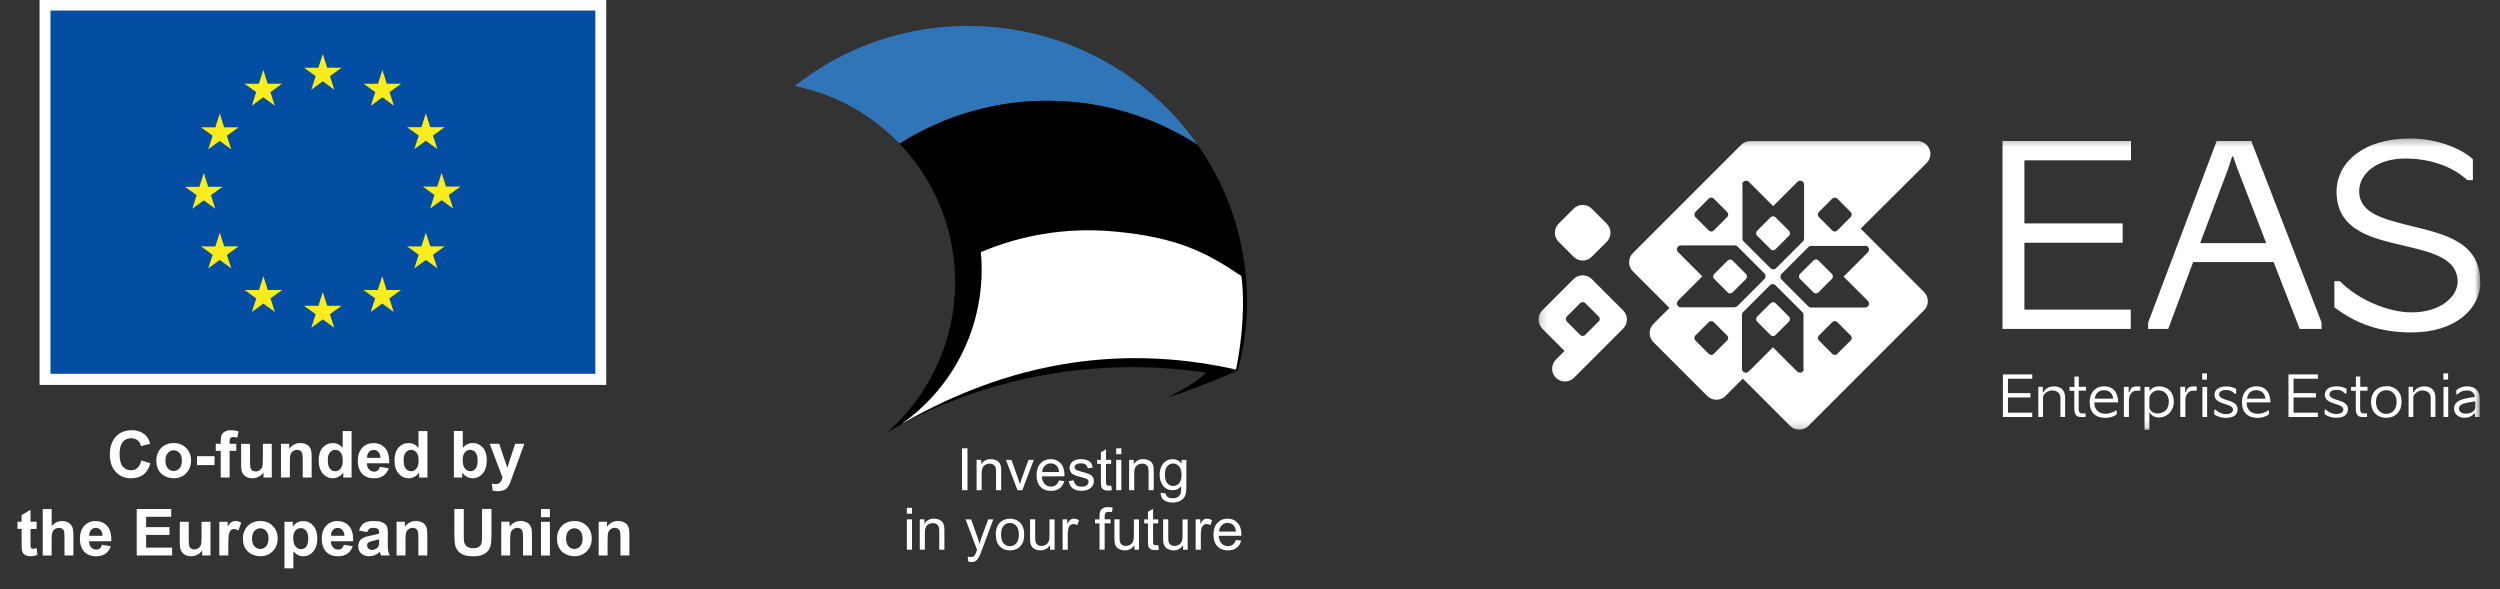 <svg width="348" height="82" viewBox="0 0 348 82" fill="none" xmlns="http://www.w3.org/2000/svg">
<rect x="0" y="0" width="348" height="82" fill="#333333" stroke="none"/>
<g clip-path="url(#clip0_321_82)">
<path fill-rule="evenodd" clip-rule="evenodd" d="M149.395 14.191C155.647 14.771 161.408 16.822 166.388 19.962C166.392 19.97 166.527 20.061 166.733 20.192C160.433 11.187 150.285 4.884 138.388 3.781C127.974 2.82 118.163 6.011 110.624 11.972C116.35 13.111 121.382 15.993 125.211 19.997C132.167 15.6 140.569 13.373 149.391 14.191H149.395Z" fill="#3175B9"/>
<path fill-rule="evenodd" clip-rule="evenodd" d="M173.487 39.31C173.48 39.187 173.436 38.651 173.424 38.54C172.838 31.817 170.467 25.526 166.729 20.188C166.523 20.057 166.392 19.966 166.385 19.958C161.404 16.819 155.642 14.771 149.391 14.187C140.569 13.37 132.163 15.596 125.211 19.994C129.515 24.494 132.306 30.408 132.848 36.889C132.983 38.505 132.987 40.156 132.833 41.831C132.587 44.45 131.993 46.958 131.087 49.292C129.451 53.554 126.803 57.277 123.469 60.207L123.528 60.151C136.352 52.705 152.249 49.498 167.921 51.884C166.499 53.229 164.361 54.376 162.627 55.281C164.745 54.73 172.189 51.749 172.296 51.522C172.296 51.522 172.304 51.522 172.304 51.519H172.296C172.296 51.519 174.034 45.879 173.487 39.306V39.31Z" fill="black"/>
<path fill-rule="evenodd" clip-rule="evenodd" d="M172.802 38.425C167.841 35.06 163.751 33.024 155.115 32.222C148.547 31.615 142.212 32.691 136.538 35.092C136.681 36.679 136.696 38.306 136.538 39.953C135.798 47.943 131.561 54.749 125.479 59.02C141.206 49.955 155.503 48.745 167.615 50.594C168.419 50.721 170.909 51.15 172.057 51.459C173.467 44.351 172.976 39.652 172.798 38.425H172.802Z" fill="white"/>
<path d="M134.674 62.405H133.906V68.24H134.674V62.405Z" fill="white"/>
<path d="M135.942 68.237V64.01H136.583V64.609C136.892 64.145 137.339 63.91 137.926 63.91C138.179 63.91 138.413 63.958 138.626 64.049C138.84 64.141 138.999 64.259 139.105 64.41C139.212 64.557 139.288 64.736 139.327 64.938C139.355 65.073 139.367 65.303 139.367 65.637V68.237H138.65V65.665C138.65 65.375 138.622 65.156 138.567 65.01C138.512 64.867 138.413 64.752 138.27 64.665C138.128 64.577 137.961 64.534 137.771 64.534C137.466 64.534 137.205 64.632 136.983 64.823C136.761 65.018 136.65 65.383 136.65 65.927V68.233H135.938L135.942 68.237Z" fill="white"/>
<path d="M141.635 68.236L140.031 64.009H140.788L141.694 66.537C141.793 66.811 141.88 67.093 141.964 67.391C142.027 67.168 142.114 66.902 142.229 66.585L143.167 64.009H143.9L142.304 68.236H141.639H141.635Z" fill="white"/>
<path d="M147.411 66.875L148.148 66.966C148.033 67.399 147.815 67.736 147.502 67.975C147.185 68.213 146.786 68.332 146.295 68.332C145.677 68.332 145.19 68.141 144.83 67.76C144.469 67.379 144.287 66.847 144.287 66.161C144.287 65.474 144.469 64.898 144.833 64.505C145.198 64.112 145.673 63.914 146.255 63.914C146.837 63.914 147.281 64.109 147.637 64.49C147.993 64.874 148.175 65.414 148.175 66.113C148.175 66.157 148.175 66.22 148.171 66.303H145.028C145.051 66.768 145.186 67.125 145.419 67.371C145.657 67.617 145.946 67.74 146.299 67.74C146.56 67.74 146.782 67.673 146.968 67.534C147.154 67.395 147.3 67.177 147.407 66.875H147.411ZM145.067 65.716H147.419C147.387 65.363 147.297 65.093 147.15 64.918C146.924 64.644 146.627 64.505 146.267 64.505C145.938 64.505 145.661 64.617 145.439 64.835C145.217 65.053 145.091 65.351 145.067 65.716Z" fill="white"/>
<path d="M148.761 66.974L149.466 66.863C149.506 67.145 149.617 67.363 149.799 67.518C149.981 67.669 150.235 67.744 150.559 67.744C150.884 67.744 151.129 67.677 151.288 67.541C151.446 67.407 151.526 67.248 151.526 67.069C151.526 66.907 151.454 66.779 151.315 66.684C151.217 66.621 150.975 66.541 150.587 66.442C150.064 66.311 149.7 66.196 149.498 66.097C149.296 66.001 149.142 65.867 149.039 65.696C148.936 65.525 148.88 65.335 148.88 65.129C148.88 64.938 148.924 64.767 149.011 64.605C149.098 64.442 149.213 64.311 149.363 64.204C149.474 64.12 149.625 64.053 149.819 63.993C150.013 63.938 150.219 63.906 150.437 63.906C150.765 63.906 151.058 63.954 151.308 64.049C151.557 64.144 151.743 64.271 151.862 64.438C151.981 64.6 152.064 64.819 152.108 65.093L151.41 65.188C151.379 64.97 151.288 64.799 151.133 64.68C150.983 64.557 150.765 64.498 150.488 64.498C150.16 64.498 149.926 64.553 149.787 64.66C149.644 64.767 149.577 64.898 149.577 65.041C149.577 65.136 149.609 65.22 149.664 65.291C149.724 65.367 149.815 65.43 149.938 65.482C150.009 65.505 150.219 65.569 150.567 65.664C151.074 65.799 151.427 65.91 151.625 65.998C151.827 66.085 151.981 66.208 152.095 66.375C152.211 66.538 152.266 66.744 152.266 66.986C152.266 67.228 152.194 67.45 152.056 67.661C151.917 67.871 151.715 68.034 151.454 68.149C151.193 68.264 150.896 68.319 150.567 68.319C150.017 68.319 149.601 68.205 149.316 67.978C149.031 67.752 148.845 67.41 148.765 66.962L148.761 66.974Z" fill="white"/>
<path d="M154.673 67.597L154.776 68.228C154.574 68.272 154.396 68.292 154.238 68.292C153.977 68.292 153.779 68.252 153.632 68.169C153.49 68.085 153.391 67.978 153.331 67.843C153.272 67.712 153.244 67.427 153.244 66.998V64.569H152.721V64.013H153.244V62.965L153.957 62.537V64.013H154.673V64.569H153.957V67.037C153.957 67.244 153.969 67.375 153.992 67.43C154.016 67.49 154.06 67.534 154.115 67.569C154.171 67.605 154.254 67.621 154.361 67.621C154.44 67.621 154.547 67.613 154.673 67.593V67.597Z" fill="white"/>
<path d="M155.374 63.227V62.402H156.091V63.227H155.374ZM155.374 68.236V64.009H156.091V68.236H155.374Z" fill="white"/>
<path d="M157.175 68.237V64.01H157.816V64.609C158.125 64.145 158.573 63.91 159.159 63.91C159.412 63.91 159.646 63.958 159.86 64.049C160.073 64.141 160.232 64.259 160.339 64.41C160.445 64.557 160.521 64.736 160.561 64.938C160.588 65.073 160.6 65.303 160.6 65.637V68.237H159.883V65.665C159.883 65.375 159.856 65.156 159.8 65.01C159.744 64.867 159.646 64.752 159.503 64.665C159.36 64.577 159.194 64.534 159.004 64.534C158.699 64.534 158.438 64.632 158.216 64.823C157.994 65.018 157.884 65.383 157.884 65.927V68.233H157.171L157.175 68.237Z" fill="white"/>
<path d="M161.567 68.589L162.263 68.692C162.291 68.906 162.374 69.061 162.505 69.16C162.683 69.291 162.924 69.358 163.229 69.358C163.562 69.358 163.816 69.291 163.998 69.16C164.176 69.029 164.299 68.843 164.362 68.604C164.402 68.458 164.417 68.152 164.413 67.684C164.101 68.053 163.713 68.235 163.245 68.235C162.667 68.235 162.216 68.025 161.899 67.608C161.582 67.191 161.424 66.687 161.424 66.1C161.424 65.695 161.495 65.326 161.642 64.984C161.788 64.643 161.998 64.381 162.275 64.195C162.552 64.008 162.877 63.917 163.249 63.917C163.748 63.917 164.156 64.119 164.481 64.524V64.016H165.142V67.668C165.142 68.327 165.074 68.791 164.94 69.065C164.805 69.339 164.595 69.557 164.303 69.716C164.013 69.874 163.657 69.954 163.234 69.954C162.731 69.954 162.323 69.839 162.014 69.613C161.705 69.386 161.554 69.045 161.567 68.589ZM162.156 66.052C162.156 66.608 162.267 67.013 162.489 67.267C162.707 67.521 162.984 67.648 163.313 67.648C163.641 67.648 163.914 67.521 164.136 67.271C164.358 67.017 164.469 66.62 164.469 66.08C164.469 65.54 164.354 65.171 164.124 64.909C163.895 64.647 163.618 64.516 163.297 64.516C162.976 64.516 162.711 64.647 162.485 64.905C162.263 65.163 162.152 65.548 162.152 66.056L162.156 66.052Z" fill="white"/>
<path d="M126.233 71.511V70.685H126.95V71.511H126.233ZM126.233 76.52V72.293H126.95V76.52H126.233Z" fill="white"/>
<path d="M128.035 76.52V72.293H128.676V72.892C128.985 72.428 129.432 72.194 130.019 72.194C130.272 72.194 130.506 72.242 130.719 72.333C130.933 72.424 131.092 72.543 131.198 72.694C131.305 72.841 131.381 73.02 131.42 73.222C131.448 73.357 131.46 73.587 131.46 73.921V76.52H130.743V73.948C130.743 73.658 130.715 73.44 130.66 73.293C130.605 73.15 130.506 73.035 130.363 72.948C130.221 72.861 130.054 72.817 129.864 72.817C129.559 72.817 129.298 72.916 129.076 73.107C128.855 73.301 128.743 73.667 128.743 74.21V76.516H128.031L128.035 76.52Z" fill="white"/>
<path d="M134.782 78.146L134.703 77.476C134.861 77.519 134.996 77.539 135.111 77.539C135.269 77.539 135.396 77.511 135.491 77.46C135.586 77.408 135.665 77.333 135.725 77.237C135.772 77.166 135.843 76.987 135.942 76.706C135.954 76.666 135.978 76.607 136.006 76.531L134.406 72.296H135.174L136.053 74.741C136.164 75.05 136.267 75.376 136.358 75.721C136.441 75.392 136.54 75.07 136.651 74.757L137.554 72.296H138.266L136.663 76.594C136.493 77.059 136.358 77.376 136.263 77.555C136.136 77.793 135.99 77.964 135.828 78.075C135.661 78.186 135.467 78.242 135.237 78.242C135.099 78.242 134.945 78.21 134.778 78.154L134.782 78.146Z" fill="white"/>
<path d="M138.614 74.409C138.614 73.627 138.832 73.047 139.267 72.67C139.628 72.357 140.071 72.202 140.594 72.202C141.172 72.202 141.647 72.392 142.015 72.774C142.384 73.154 142.566 73.678 142.566 74.349C142.566 74.893 142.483 75.322 142.32 75.631C142.158 75.945 141.92 76.187 141.611 76.358C141.299 76.528 140.962 76.616 140.594 76.616C140.004 76.616 139.529 76.425 139.164 76.048C138.8 75.671 138.618 75.123 138.618 74.409H138.614ZM139.347 74.409C139.347 74.953 139.465 75.354 139.699 75.623C139.937 75.894 140.234 76.028 140.586 76.028C140.938 76.028 141.235 75.894 141.473 75.623C141.706 75.354 141.825 74.941 141.825 74.385C141.825 73.861 141.706 73.464 141.469 73.198C141.231 72.928 140.938 72.793 140.586 72.793C140.234 72.793 139.933 72.928 139.699 73.194C139.465 73.46 139.347 73.865 139.347 74.409Z" fill="white"/>
<path d="M146.164 76.519V75.9C145.835 76.376 145.387 76.614 144.825 76.614C144.576 76.614 144.346 76.567 144.128 76.472C143.915 76.376 143.752 76.257 143.649 76.11C143.542 75.963 143.471 75.789 143.428 75.579C143.4 75.436 143.384 75.213 143.384 74.908V72.292H144.097V74.634C144.097 75.007 144.113 75.261 144.14 75.392C144.188 75.583 144.283 75.725 144.425 75.837C144.572 75.944 144.754 75.996 144.968 75.996C145.182 75.996 145.384 75.94 145.57 75.832C145.76 75.721 145.89 75.57 145.97 75.384C146.049 75.194 146.088 74.92 146.088 74.558V72.296H146.801V76.523H146.164V76.519Z" fill="white"/>
<path d="M147.915 76.519V72.292H148.556V72.931C148.718 72.633 148.873 72.435 149.011 72.34C149.15 72.244 149.304 72.197 149.47 72.197C149.712 72.197 149.957 72.272 150.203 72.427L149.957 73.094C149.783 72.99 149.609 72.939 149.435 72.939C149.277 72.939 149.138 72.987 149.015 73.082C148.888 73.177 148.801 73.308 148.75 73.475C148.671 73.729 148.631 74.007 148.631 74.308V76.519H147.918H147.915Z" fill="white"/>
<path d="M153.054 76.52V72.853H152.424V72.297H153.054V71.849C153.054 71.563 153.081 71.352 153.129 71.217C153.196 71.031 153.319 70.88 153.494 70.765C153.668 70.65 153.909 70.59 154.222 70.59C154.424 70.59 154.645 70.614 154.887 70.662L154.78 71.285C154.634 71.257 154.491 71.245 154.361 71.245C154.143 71.245 153.992 71.293 153.901 71.384C153.81 71.475 153.767 71.65 153.767 71.904V72.293H154.586V72.849H153.767V76.516H153.054V76.52Z" fill="white"/>
<path d="M157.909 76.519V75.9C157.58 76.376 157.132 76.614 156.57 76.614C156.321 76.614 156.091 76.567 155.873 76.472C155.66 76.376 155.497 76.257 155.394 76.11C155.287 75.963 155.216 75.789 155.172 75.579C155.145 75.436 155.129 75.213 155.129 74.908V72.292H155.842V74.634C155.842 75.007 155.857 75.261 155.885 75.392C155.933 75.583 156.028 75.725 156.17 75.837C156.317 75.944 156.499 75.996 156.713 75.996C156.927 75.996 157.129 75.94 157.315 75.832C157.505 75.721 157.635 75.57 157.715 75.384C157.794 75.194 157.833 74.92 157.833 74.558V72.296H158.546V76.523H157.909V76.519Z" fill="white"/>
<path d="M161.225 75.881L161.328 76.512C161.126 76.556 160.948 76.576 160.79 76.576C160.529 76.576 160.331 76.536 160.184 76.453C160.041 76.369 159.942 76.262 159.883 76.127C159.824 75.996 159.796 75.711 159.796 75.282V72.853H159.273V72.297H159.796V71.249L160.509 70.82V72.297H161.225V72.853H160.509V75.322C160.509 75.528 160.521 75.659 160.544 75.714C160.568 75.774 160.612 75.818 160.667 75.853C160.722 75.889 160.806 75.905 160.913 75.905C160.992 75.905 161.099 75.897 161.225 75.877V75.881Z" fill="white"/>
<path d="M164.687 76.519V75.9C164.359 76.376 163.911 76.614 163.349 76.614C163.099 76.614 162.87 76.567 162.652 76.472C162.438 76.376 162.276 76.257 162.173 76.11C162.066 75.963 161.994 75.789 161.951 75.579C161.923 75.436 161.908 75.213 161.908 74.908V72.292H162.62V74.634C162.62 75.007 162.636 75.261 162.664 75.392C162.711 75.583 162.806 75.725 162.949 75.837C163.095 75.944 163.277 75.996 163.492 75.996C163.705 75.996 163.907 75.94 164.093 75.832C164.283 75.721 164.414 75.57 164.493 75.384C164.572 75.194 164.612 74.92 164.612 74.558V72.296H165.325V76.523H164.687V76.519Z" fill="white"/>
<path d="M166.437 76.519V72.292H167.079V72.931C167.241 72.633 167.395 72.435 167.534 72.34C167.672 72.244 167.827 72.197 167.993 72.197C168.235 72.197 168.48 72.272 168.726 72.427L168.48 73.094C168.306 72.99 168.132 72.939 167.958 72.939C167.799 72.939 167.661 72.987 167.538 73.082C167.411 73.177 167.324 73.308 167.272 73.475C167.193 73.729 167.154 74.007 167.154 74.308V76.519H166.441H166.437Z" fill="white"/>
<path d="M172.036 75.158L172.773 75.249C172.657 75.682 172.44 76.019 172.127 76.257C171.81 76.495 171.41 76.615 170.919 76.615C170.302 76.615 169.815 76.424 169.454 76.043C169.094 75.662 168.912 75.13 168.912 74.443C168.912 73.757 169.094 73.181 169.458 72.788C169.822 72.395 170.298 72.197 170.88 72.197C171.462 72.197 171.905 72.391 172.262 72.772C172.618 73.157 172.8 73.697 172.8 74.395C172.8 74.439 172.8 74.503 172.796 74.586H169.652C169.676 75.05 169.811 75.408 170.044 75.654C170.282 75.9 170.571 76.023 170.923 76.023C171.185 76.023 171.406 75.955 171.592 75.817C171.779 75.678 171.925 75.459 172.032 75.158H172.036ZM169.692 73.999H172.044C172.012 73.646 171.921 73.375 171.774 73.201C171.549 72.927 171.252 72.788 170.891 72.788C170.563 72.788 170.286 72.899 170.064 73.118C169.842 73.336 169.716 73.633 169.692 73.999Z" fill="white"/>
<path d="M84.386 -0H5.508V53.58H84.386V-0Z" fill="white"/>
<path d="M82.87 1.468H7.024V52.034H82.87V1.468Z" fill="#034EA2"/>
<path d="M43.33 12.484L44.932 11.317L46.535 12.484L45.923 10.598L47.551 9.427H45.544L44.932 7.519L44.321 9.431L42.318 9.427L43.942 10.598L43.33 12.484Z" fill="#FBED1D"/>
<path d="M35.049 14.71L36.651 13.543L38.249 14.71L37.642 12.82L39.266 11.652H37.263L36.651 9.74L36.035 11.657L34.033 11.652L35.661 12.82L35.049 14.71Z" fill="#FBED1D"/>
<path d="M30.591 15.813L29.975 17.73L27.972 17.725L29.6 18.897L28.989 20.783L30.591 19.616L32.189 20.783L31.581 18.897L33.205 17.725H31.202L30.591 15.813Z" fill="#FBED1D"/>
<path d="M28.369 27.889L29.967 29.057L29.359 27.166L30.983 25.999H28.98L28.369 24.086L27.753 26.003L25.75 25.999L27.374 27.166L26.767 29.057L28.369 27.889Z" fill="#FBED1D"/>
<path d="M31.202 34.293L30.591 32.38L29.975 34.297L27.972 34.293L29.6 35.464L28.989 37.351L30.591 36.183L32.189 37.351L31.581 35.464L33.205 34.293H31.202Z" fill="#FBED1D"/>
<path d="M37.275 40.366L36.664 38.454L36.048 40.371L34.045 40.366L35.669 41.534L35.062 43.425L36.664 42.257L38.262 43.425L37.654 41.534L39.278 40.366H37.275Z" fill="#FBED1D"/>
<path d="M45.549 42.566L44.932 40.654L44.321 42.571L42.318 42.566L43.942 43.733L43.335 45.624L44.932 44.457L46.535 45.624L45.923 43.733L47.551 42.566H45.549Z" fill="#FBED1D"/>
<path d="M53.817 40.366L53.206 38.454L52.59 40.371L50.591 40.366L52.215 41.534L51.608 43.425L53.206 42.257L54.808 43.425L54.196 41.534L55.82 40.366H53.817Z" fill="#FBED1D"/>
<path d="M59.895 34.293L59.279 32.38L58.663 34.297L56.664 34.293L58.288 35.464L57.676 37.351L59.279 36.183L60.881 37.351L60.269 35.464L61.893 34.293H59.895Z" fill="#FBED1D"/>
<path d="M64.093 25.977H62.09L61.474 24.061L60.862 25.977H58.859L60.483 27.144L59.876 29.031L61.474 27.863L63.076 29.031L62.469 27.144L64.093 25.977Z" fill="#FBED1D"/>
<path d="M57.676 20.757L59.279 19.59L60.881 20.757L60.269 18.871L61.893 17.704H59.895L59.279 15.791L58.663 17.708L56.664 17.704L58.288 18.871L57.676 20.757Z" fill="#FBED1D"/>
<path d="M53.227 9.74L52.616 11.657L50.613 11.652L52.236 12.824L51.629 14.71L53.231 13.543L54.83 14.71L54.222 12.824L55.846 11.652H53.843L53.227 9.74Z" fill="#FBED1D"/>
<path d="M19.665 64.087L20.931 64.488C20.737 65.194 20.414 65.72 19.962 66.064C19.51 66.409 18.937 66.577 18.244 66.577C17.382 66.577 16.676 66.284 16.125 65.698C15.569 65.113 15.293 64.307 15.293 63.291C15.293 62.214 15.573 61.374 16.129 60.78C16.684 60.186 17.417 59.884 18.325 59.884C19.118 59.884 19.76 60.117 20.255 60.586C20.548 60.862 20.772 61.262 20.918 61.779L19.626 62.089C19.549 61.753 19.389 61.49 19.148 61.292C18.907 61.099 18.61 61 18.261 61C17.783 61 17.391 61.172 17.094 61.516C16.797 61.861 16.646 62.416 16.646 63.192C16.646 64.01 16.792 64.591 17.089 64.94C17.387 65.289 17.766 65.462 18.239 65.462C18.588 65.462 18.885 65.35 19.135 65.13C19.385 64.91 19.566 64.561 19.674 64.087H19.665Z" fill="white"/>
<path d="M21.758 64.058C21.758 63.645 21.862 63.248 22.064 62.861C22.267 62.473 22.555 62.181 22.925 61.978C23.296 61.776 23.714 61.672 24.174 61.672C24.885 61.672 25.466 61.905 25.919 62.361C26.371 62.822 26.599 63.403 26.599 64.11C26.599 64.816 26.371 65.406 25.915 65.876C25.458 66.341 24.881 66.574 24.187 66.574C23.757 66.574 23.348 66.475 22.956 66.281C22.564 66.087 22.271 65.802 22.064 65.428C21.862 65.053 21.758 64.597 21.758 64.058ZM23.029 64.123C23.029 64.588 23.141 64.945 23.36 65.191C23.58 65.436 23.856 65.561 24.179 65.561C24.502 65.561 24.773 65.436 24.993 65.191C25.212 64.945 25.32 64.584 25.32 64.115C25.32 63.645 25.212 63.3 24.993 63.055C24.773 62.809 24.502 62.684 24.179 62.684C23.856 62.684 23.584 62.809 23.36 63.055C23.137 63.3 23.029 63.658 23.029 64.123Z" fill="white"/>
<path d="M27.425 64.743V63.502H29.863V64.743H27.425Z" fill="white"/>
<path d="M30.036 61.779H30.725V61.426C30.725 61.03 30.768 60.737 30.85 60.543C30.936 60.349 31.087 60.19 31.315 60.069C31.539 59.949 31.823 59.884 32.168 59.884C32.512 59.884 32.865 59.936 33.206 60.043L33.038 60.909C32.84 60.862 32.65 60.84 32.469 60.84C32.288 60.84 32.159 60.883 32.081 60.965C32.004 61.047 31.965 61.211 31.965 61.447V61.779H32.891V62.757H31.965V66.469H30.725V62.757H30.036V61.779Z" fill="white"/>
<path d="M36.677 66.469V65.767C36.505 66.017 36.281 66.215 36.005 66.362C35.725 66.504 35.432 66.577 35.122 66.577C34.812 66.577 34.523 66.508 34.274 66.37C34.024 66.232 33.843 66.038 33.731 65.788C33.619 65.539 33.563 65.194 33.563 64.751V61.783H34.803V63.937C34.803 64.596 34.825 65 34.872 65.147C34.92 65.298 35.002 65.414 35.122 65.5C35.243 65.586 35.398 65.629 35.583 65.629C35.794 65.629 35.983 65.573 36.151 65.453C36.319 65.336 36.436 65.194 36.496 65.022C36.556 64.85 36.591 64.428 36.591 63.756V61.779H37.831V66.469H36.677Z" fill="white"/>
<path d="M43.382 66.47H42.142V64.075C42.142 63.567 42.116 63.24 42.064 63.093C42.013 62.942 41.926 62.83 41.806 62.744C41.685 62.662 41.543 62.619 41.375 62.619C41.16 62.619 40.966 62.679 40.798 62.796C40.626 62.912 40.509 63.072 40.445 63.266C40.38 63.459 40.35 63.821 40.35 64.342V66.465H39.11V61.775H40.264V62.464C40.673 61.934 41.19 61.667 41.81 61.667C42.086 61.667 42.336 61.715 42.559 61.814C42.788 61.913 42.956 62.038 43.072 62.193C43.188 62.348 43.27 62.52 43.313 62.714C43.36 62.908 43.382 63.188 43.382 63.549V66.465V66.47Z" fill="white"/>
<path d="M48.942 66.47H47.788V65.781C47.599 66.048 47.37 66.246 47.112 66.379C46.853 66.509 46.591 66.577 46.323 66.577C45.785 66.577 45.324 66.362 44.941 65.927C44.558 65.492 44.364 64.885 44.364 64.11C44.364 63.335 44.549 62.71 44.924 62.296C45.298 61.883 45.768 61.676 46.341 61.676C46.866 61.676 47.318 61.896 47.702 62.331V60.001H48.942V66.474V66.47ZM45.63 64.024C45.63 64.523 45.699 64.885 45.837 65.109C46.035 65.432 46.315 65.595 46.677 65.595C46.961 65.595 47.206 65.475 47.405 65.23C47.603 64.988 47.706 64.622 47.706 64.14C47.706 63.601 47.611 63.214 47.413 62.977C47.219 62.74 46.969 62.62 46.668 62.62C46.367 62.62 46.126 62.736 45.927 62.973C45.729 63.205 45.63 63.558 45.63 64.024Z" fill="white"/>
<path d="M52.883 64.98L54.119 65.187C53.96 65.639 53.71 65.983 53.366 66.225C53.021 66.461 52.595 66.582 52.078 66.582C51.264 66.582 50.661 66.315 50.269 65.781C49.959 65.355 49.804 64.816 49.804 64.166C49.804 63.391 50.006 62.779 50.415 62.34C50.82 61.901 51.337 61.681 51.957 61.681C52.655 61.681 53.206 61.913 53.607 62.37C54.011 62.831 54.201 63.537 54.184 64.489H51.075C51.083 64.855 51.182 65.144 51.376 65.346C51.565 65.552 51.807 65.652 52.091 65.652C52.284 65.652 52.448 65.6 52.582 65.492C52.715 65.385 52.814 65.217 52.883 64.98ZM52.952 63.727C52.943 63.369 52.849 63.093 52.672 62.908C52.496 62.723 52.28 62.628 52.026 62.628C51.755 62.628 51.531 62.727 51.354 62.925C51.178 63.123 51.092 63.391 51.096 63.731H52.952V63.727Z" fill="white"/>
<path d="M59.498 66.47H58.344V65.781C58.154 66.048 57.926 66.246 57.668 66.379C57.409 66.509 57.147 66.577 56.88 66.577C56.341 66.577 55.88 66.362 55.497 65.927C55.114 65.492 54.92 64.885 54.92 64.11C54.92 63.335 55.105 62.71 55.48 62.296C55.855 61.883 56.324 61.676 56.897 61.676C57.422 61.676 57.875 61.896 58.258 62.331V60.001H59.498V66.474V66.47ZM56.186 64.024C56.186 64.523 56.255 64.885 56.393 65.109C56.591 65.432 56.871 65.595 57.233 65.595C57.517 65.595 57.763 65.475 57.961 65.23C58.159 64.988 58.262 64.622 58.262 64.14C58.262 63.601 58.167 63.214 57.969 62.977C57.775 62.74 57.526 62.62 57.224 62.62C56.923 62.62 56.681 62.736 56.483 62.973C56.285 63.205 56.186 63.558 56.186 64.024Z" fill="white"/>
<path d="M63.18 66.469V59.996H64.421V62.326C64.804 61.891 65.256 61.672 65.782 61.672C66.354 61.672 66.824 61.878 67.199 62.292C67.573 62.705 67.758 63.299 67.758 64.075C67.758 64.85 67.569 65.492 67.186 65.927C66.807 66.362 66.342 66.577 65.799 66.577C65.532 66.577 65.265 66.508 65.007 66.374C64.748 66.241 64.52 66.043 64.335 65.78V66.469H63.18ZM64.412 64.023C64.412 64.51 64.49 64.867 64.64 65.1C64.856 65.431 65.14 65.595 65.497 65.595C65.773 65.595 66.005 65.479 66.195 65.242C66.389 65.009 66.484 64.639 66.484 64.135C66.484 63.601 66.385 63.213 66.191 62.976C65.997 62.739 65.747 62.619 65.446 62.619C65.144 62.619 64.903 62.735 64.705 62.968C64.507 63.2 64.408 63.549 64.408 64.023H64.412Z" fill="white"/>
<path d="M68.167 61.779H69.49L70.614 65.108L71.708 61.779H72.991L71.338 66.293L71.04 67.111C70.933 67.387 70.829 67.593 70.73 67.74C70.631 67.882 70.519 68.002 70.39 68.089C70.261 68.179 70.106 68.248 69.916 68.3C69.731 68.352 69.52 68.373 69.283 68.373C69.046 68.373 68.809 68.347 68.581 68.3L68.469 67.326C68.663 67.365 68.84 67.382 68.994 67.382C69.283 67.382 69.499 67.296 69.636 67.128C69.774 66.96 69.882 66.745 69.955 66.482L68.172 61.779H68.167Z" fill="white"/>
<path d="M5.095 72.632V73.623H4.247V75.513C4.247 75.896 4.255 76.121 4.273 76.181C4.29 76.246 4.324 76.297 4.385 76.336C4.441 76.379 4.514 76.396 4.596 76.396C4.712 76.396 4.876 76.358 5.095 76.276L5.203 77.24C4.914 77.365 4.587 77.425 4.221 77.425C3.997 77.425 3.795 77.387 3.618 77.314C3.437 77.24 3.308 77.141 3.222 77.021C3.14 76.9 3.08 76.741 3.049 76.538C3.024 76.396 3.011 76.103 3.011 75.664V73.618H2.434V72.628H3.002V71.697L4.247 70.974V72.628H5.095V72.632Z" fill="white"/>
<path d="M7.192 70.849V73.231C7.593 72.761 8.071 72.529 8.627 72.529C8.911 72.529 9.169 72.58 9.398 72.688C9.626 72.796 9.798 72.929 9.914 73.093C10.031 73.257 10.108 73.442 10.151 73.64C10.194 73.838 10.216 74.152 10.216 74.57V77.322H8.975V74.846C8.975 74.355 8.954 74.04 8.907 73.911C8.859 73.778 8.777 73.674 8.657 73.597C8.536 73.519 8.39 73.481 8.209 73.481C8.002 73.481 7.817 73.532 7.658 73.631C7.498 73.731 7.378 73.881 7.3 74.083C7.227 74.286 7.188 74.583 7.188 74.979V77.331H5.948V70.858H7.188L7.192 70.849Z" fill="white"/>
<path d="M14.2 75.832L15.436 76.039C15.277 76.491 15.027 76.835 14.682 77.077C14.338 77.314 13.912 77.434 13.395 77.434C12.581 77.434 11.978 77.167 11.586 76.633C11.276 76.207 11.121 75.668 11.121 75.018C11.121 74.243 11.323 73.631 11.732 73.192C12.137 72.752 12.654 72.533 13.274 72.533C13.972 72.533 14.523 72.765 14.924 73.222C15.329 73.683 15.518 74.389 15.501 75.341H12.391C12.4 75.707 12.499 75.995 12.693 76.198C12.882 76.404 13.123 76.504 13.408 76.504C13.601 76.504 13.765 76.452 13.899 76.344C14.032 76.237 14.131 76.069 14.2 75.832ZM14.269 74.579C14.26 74.221 14.166 73.945 13.989 73.76C13.812 73.575 13.597 73.48 13.343 73.48C13.072 73.48 12.848 73.579 12.671 73.778C12.495 73.975 12.408 74.243 12.413 74.583H14.269V74.579Z" fill="white"/>
<path d="M19.032 77.322V70.849H23.834V71.943H20.341V73.377H23.593V74.467H20.341V76.228H23.959V77.318H19.036L19.032 77.322Z" fill="white"/>
<path d="M28.145 77.322V76.62C27.973 76.869 27.749 77.068 27.473 77.214C27.193 77.356 26.9 77.429 26.59 77.429C26.28 77.429 25.992 77.361 25.742 77.223C25.492 77.085 25.311 76.891 25.199 76.641C25.087 76.391 25.031 76.047 25.031 75.603V72.636H26.271V74.789C26.271 75.448 26.293 75.853 26.34 75.999C26.388 76.15 26.47 76.266 26.59 76.353C26.711 76.439 26.866 76.482 27.051 76.482C27.262 76.482 27.452 76.426 27.62 76.305C27.788 76.189 27.904 76.047 27.964 75.874C28.024 75.702 28.059 75.28 28.059 74.608V72.631H29.299V77.322H28.145Z" fill="white"/>
<path d="M31.771 77.322H30.53V72.632H31.685V73.299C31.883 72.985 32.059 72.778 32.219 72.675C32.378 72.576 32.555 72.524 32.757 72.524C33.041 72.524 33.313 72.602 33.575 72.757L33.192 73.838C32.981 73.704 32.787 73.635 32.611 73.635C32.434 73.635 32.288 73.683 32.167 73.778C32.047 73.872 31.952 74.045 31.883 74.299C31.814 74.548 31.779 75.074 31.779 75.871V77.318L31.771 77.322Z" fill="white"/>
<path d="M33.812 74.91C33.812 74.497 33.916 74.101 34.118 73.713C34.321 73.326 34.609 73.033 34.98 72.83C35.354 72.627 35.768 72.524 36.229 72.524C36.939 72.524 37.521 72.757 37.973 73.213C38.425 73.674 38.653 74.255 38.653 74.962C38.653 75.668 38.425 76.258 37.969 76.728C37.512 77.193 36.935 77.426 36.242 77.426C35.811 77.426 35.402 77.326 35.01 77.133C34.618 76.939 34.325 76.655 34.118 76.28C33.916 75.905 33.812 75.449 33.812 74.91ZM35.083 74.975C35.083 75.44 35.195 75.798 35.415 76.043C35.634 76.288 35.91 76.413 36.233 76.413C36.556 76.413 36.827 76.288 37.047 76.043C37.267 75.798 37.374 75.436 37.374 74.966C37.374 74.497 37.267 74.152 37.047 73.907C36.827 73.661 36.556 73.536 36.233 73.536C35.91 73.536 35.639 73.661 35.415 73.907C35.195 74.152 35.083 74.51 35.083 74.975Z" fill="white"/>
<path d="M39.592 72.631H40.751V73.32C40.901 73.084 41.103 72.894 41.362 72.748C41.616 72.601 41.9 72.528 42.215 72.528C42.757 72.528 43.223 72.743 43.601 73.169C43.981 73.596 44.17 74.19 44.17 74.953C44.17 75.715 43.976 76.344 43.597 76.779C43.214 77.214 42.753 77.429 42.206 77.429C41.948 77.429 41.711 77.377 41.5 77.274C41.289 77.171 41.069 76.994 40.836 76.744V79.109H39.596V72.636L39.592 72.631ZM40.819 74.897C40.819 75.422 40.922 75.814 41.134 76.064C41.345 76.314 41.599 76.443 41.896 76.443C42.193 76.443 42.426 76.327 42.615 76.098C42.805 75.866 42.904 75.487 42.904 74.961C42.904 74.47 42.805 74.104 42.606 73.868C42.408 73.631 42.163 73.51 41.874 73.51C41.586 73.51 41.319 73.626 41.121 73.863C40.922 74.096 40.819 74.445 40.819 74.905V74.897Z" fill="white"/>
<path d="M47.866 75.832L49.102 76.039C48.943 76.491 48.693 76.835 48.349 77.077C48.004 77.314 47.577 77.434 47.061 77.434C46.247 77.434 45.644 77.167 45.252 76.633C44.941 76.207 44.787 75.668 44.787 75.018C44.787 74.243 44.989 73.631 45.398 73.192C45.803 72.752 46.32 72.533 46.94 72.533C47.638 72.533 48.189 72.765 48.589 73.222C48.994 73.683 49.184 74.389 49.167 75.341H46.057C46.066 75.707 46.165 75.995 46.359 76.198C46.548 76.404 46.789 76.504 47.073 76.504C47.267 76.504 47.431 76.452 47.565 76.344C47.698 76.237 47.797 76.069 47.866 75.832ZM47.935 74.579C47.926 74.221 47.831 73.945 47.655 73.76C47.478 73.575 47.263 73.48 47.009 73.48C46.737 73.48 46.514 73.579 46.337 73.778C46.16 73.975 46.074 74.243 46.078 74.583H47.935V74.579Z" fill="white"/>
<path d="M51.109 74.062L49.985 73.859C50.11 73.407 50.329 73.071 50.64 72.852C50.95 72.632 51.406 72.524 52.018 72.524C52.573 72.524 52.982 72.589 53.254 72.722C53.525 72.852 53.715 73.02 53.827 73.222C53.939 73.424 53.99 73.795 53.99 74.333L53.977 75.78C53.977 76.194 53.999 76.495 54.038 76.693C54.076 76.887 54.15 77.098 54.262 77.322H53.034C53 77.24 52.961 77.12 52.913 76.956C52.892 76.883 52.879 76.835 52.87 76.809C52.66 77.016 52.431 77.171 52.19 77.275C51.949 77.378 51.691 77.43 51.419 77.43C50.937 77.43 50.558 77.301 50.278 77.038C49.998 76.775 49.86 76.444 49.86 76.043C49.86 75.776 49.925 75.543 50.05 75.332C50.175 75.126 50.355 74.966 50.584 74.854C50.812 74.742 51.139 74.648 51.57 74.566C52.151 74.458 52.552 74.355 52.776 74.26V74.135C52.776 73.898 52.715 73.726 52.599 73.627C52.483 73.523 52.259 73.476 51.931 73.476C51.712 73.476 51.54 73.519 51.415 73.605C51.29 73.691 51.191 73.847 51.113 74.062H51.109ZM52.772 75.07C52.612 75.121 52.362 75.186 52.018 75.259C51.673 75.332 51.449 75.405 51.342 75.474C51.178 75.591 51.1 75.733 51.1 75.909C51.1 76.086 51.165 76.232 51.294 76.362C51.423 76.491 51.587 76.551 51.79 76.551C52.014 76.551 52.224 76.478 52.431 76.332C52.582 76.219 52.681 76.082 52.728 75.922C52.763 75.815 52.776 75.617 52.776 75.315V75.07H52.772Z" fill="white"/>
<path d="M59.477 77.322H58.236V74.927C58.236 74.419 58.21 74.092 58.159 73.945C58.107 73.794 58.021 73.682 57.901 73.596C57.78 73.514 57.638 73.472 57.47 73.472C57.254 73.472 57.061 73.531 56.893 73.648C56.72 73.764 56.604 73.924 56.539 74.117C56.475 74.311 56.445 74.673 56.445 75.194V77.317H55.204V72.627H56.358V73.316C56.768 72.786 57.285 72.519 57.905 72.519C58.18 72.519 58.43 72.567 58.654 72.666C58.883 72.765 59.05 72.89 59.167 73.045C59.283 73.2 59.365 73.372 59.408 73.566C59.455 73.76 59.477 74.04 59.477 74.401V77.317V77.322Z" fill="white"/>
<path d="M63.249 70.849H64.558V74.355C64.558 74.91 64.575 75.272 64.605 75.436C64.661 75.703 64.795 75.914 65.006 76.073C65.217 76.233 65.505 76.315 65.867 76.315C66.229 76.315 66.518 76.237 66.707 76.086C66.897 75.935 67.009 75.75 67.047 75.526C67.086 75.307 67.103 74.94 67.103 74.428V70.845H68.413V74.247C68.413 75.022 68.378 75.574 68.305 75.892C68.236 76.215 68.103 76.487 67.913 76.706C67.724 76.926 67.47 77.103 67.151 77.236C66.832 77.365 66.419 77.434 65.906 77.434C65.286 77.434 64.821 77.361 64.498 77.219C64.179 77.077 63.925 76.892 63.74 76.663C63.554 76.435 63.434 76.198 63.374 75.944C63.288 75.574 63.245 75.027 63.245 74.303V70.849H63.249Z" fill="white"/>
<path d="M74.046 77.322H72.806V74.927C72.806 74.419 72.78 74.092 72.728 73.945C72.676 73.794 72.591 73.682 72.47 73.596C72.349 73.514 72.207 73.472 72.039 73.472C71.824 73.472 71.63 73.531 71.462 73.648C71.29 73.764 71.173 73.924 71.109 74.117C71.044 74.311 71.014 74.673 71.014 75.194V77.317H69.774V72.627H70.928V73.316C71.337 72.786 71.854 72.519 72.474 72.519C72.75 72.519 73 72.567 73.224 72.666C73.452 72.765 73.62 72.89 73.736 73.045C73.852 73.2 73.934 73.372 73.977 73.566C74.025 73.76 74.046 74.04 74.046 74.401V77.317V77.322Z" fill="white"/>
<path d="M75.303 71.999V70.849H76.544V71.999H75.303ZM75.303 77.326V72.636H76.544V77.326H75.303Z" fill="white"/>
<path d="M77.53 74.91C77.53 74.497 77.634 74.101 77.836 73.713C78.038 73.326 78.327 73.033 78.698 72.83C79.072 72.627 79.486 72.524 79.946 72.524C80.657 72.524 81.239 72.757 81.691 73.213C82.143 73.674 82.371 74.255 82.371 74.962C82.371 75.668 82.143 76.258 81.686 76.728C81.23 77.193 80.653 77.426 79.959 77.426C79.529 77.426 79.12 77.326 78.728 77.133C78.336 76.939 78.043 76.655 77.836 76.28C77.634 75.905 77.53 75.449 77.53 74.91ZM78.801 74.975C78.801 75.44 78.913 75.798 79.133 76.043C79.352 76.288 79.628 76.413 79.951 76.413C80.274 76.413 80.545 76.288 80.765 76.043C80.985 75.798 81.092 75.436 81.092 74.966C81.092 74.497 80.985 74.152 80.765 73.907C80.545 73.661 80.274 73.536 79.951 73.536C79.628 73.536 79.357 73.661 79.133 73.907C78.913 74.152 78.801 74.51 78.801 74.975Z" fill="white"/>
<path d="M87.608 77.322H86.368V74.927C86.368 74.419 86.342 74.092 86.29 73.945C86.239 73.794 86.152 73.682 86.032 73.596C85.911 73.514 85.769 73.472 85.601 73.472C85.386 73.472 85.192 73.531 85.024 73.648C84.852 73.764 84.736 73.924 84.671 74.117C84.606 74.311 84.576 74.673 84.576 75.194V77.317H83.336V72.627H84.49V73.316C84.899 72.786 85.416 72.519 86.036 72.519C86.312 72.519 86.562 72.567 86.785 72.666C87.014 72.765 87.182 72.89 87.298 73.045C87.415 73.2 87.496 73.372 87.54 73.566C87.587 73.76 87.608 74.04 87.608 74.401V77.317V77.322Z" fill="white"/>
<mask id="mask0_321_82" style="mask-type:luminance" maskUnits="userSpaceOnUse" x="214" y="19" width="132" height="41">
<path d="M345.252 19.275H214.153V59.834H345.252V19.275Z" fill="white"/>
</mask>
<g mask="url(#mask0_321_82)">
<path d="M337.413 53.795C336.858 53.795 336.269 54.014 336.016 54.586H335.899V53.846H335.276V58.034H335.932V55.326C335.966 54.737 336.706 54.35 337.177 54.35C337.867 54.35 338.355 54.72 338.355 55.41V58.034H339.011V55.36C339.011 54.249 338.355 53.778 337.396 53.778L337.413 53.795ZM241.187 36.266C241.002 36.081 240.683 36.081 240.497 36.266L238.613 38.15C238.529 38.234 238.479 38.369 238.479 38.486C238.479 38.604 238.529 38.739 238.613 38.823L240.497 40.707C240.598 40.808 240.716 40.841 240.834 40.841C240.951 40.841 241.086 40.791 241.17 40.707L243.054 38.823C243.138 38.739 243.189 38.604 243.189 38.486C243.189 38.369 243.138 38.234 243.054 38.15L241.17 36.266H241.187ZM247.159 42.204C246.974 42.019 246.655 42.019 246.47 42.204L244.585 44.088C244.501 44.173 244.451 44.307 244.451 44.425C244.451 44.542 244.501 44.677 244.585 44.761L246.47 46.645C246.57 46.746 246.688 46.78 246.806 46.78C246.923 46.78 247.058 46.729 247.142 46.645L249.026 44.761C249.211 44.576 249.211 44.274 249.026 44.072L247.142 42.188L247.159 42.204ZM250.423 38.486C250.423 38.621 250.473 38.739 250.557 38.823L252.442 40.707C252.543 40.808 252.66 40.841 252.778 40.841C252.896 40.841 253.03 40.791 253.114 40.707L254.998 38.823C255.183 38.638 255.183 38.335 254.998 38.133L253.114 36.249C253.03 36.165 252.896 36.114 252.778 36.114C252.66 36.114 252.526 36.165 252.442 36.249L250.557 38.133C250.473 38.217 250.423 38.352 250.423 38.47V38.486ZM318.571 58.051H322.642V57.446H319.261V55.326H322.39V54.72H319.261V52.718H322.642V52.113H318.555V58.085L318.571 58.051ZM332.164 53.761C330.902 53.761 330.044 54.636 330.044 55.965C330.044 57.294 330.886 58.152 332.164 58.152C333.442 58.152 334.301 57.294 334.301 55.932C334.301 54.569 333.442 53.745 332.164 53.745V53.761ZM332.164 57.614C331.39 57.614 330.734 56.991 330.734 55.982C330.734 54.905 331.39 54.316 332.164 54.316C332.988 54.316 333.611 54.905 333.611 55.982C333.611 56.991 332.972 57.614 332.164 57.614ZM246.47 34.701C246.57 34.802 246.688 34.836 246.806 34.836C246.923 34.836 247.058 34.785 247.142 34.701L249.026 32.817C249.211 32.632 249.211 32.329 249.026 32.127L247.142 30.243C247.058 30.159 246.923 30.109 246.806 30.109C246.688 30.109 246.554 30.159 246.47 30.243L244.585 32.127C244.501 32.212 244.451 32.346 244.451 32.464C244.451 32.582 244.501 32.716 244.585 32.8L246.47 34.684V34.701ZM219.049 35.744C219.402 36.098 219.856 36.266 220.31 36.266C220.764 36.266 221.218 36.098 221.572 35.744L223.658 33.658C223.994 33.322 224.179 32.868 224.179 32.397C224.179 31.926 223.994 31.471 223.658 31.135L221.572 29.049C221.236 28.712 220.781 28.527 220.31 28.527C219.839 28.527 219.385 28.712 219.049 29.049L216.963 31.135C216.626 31.471 216.441 31.926 216.441 32.397C216.441 32.868 216.626 33.322 216.963 33.658L219.049 35.744ZM345.252 39.243C345.252 33.49 339.886 32.531 335.428 31.404C331.928 30.512 328.396 29.739 328.396 26.626C328.396 24.187 330.835 22.067 334.822 22.067C338.607 22.067 341.635 23.38 343.452 25.079H344.226V22.168C342.746 20.755 339.314 19.275 335.495 19.275C329.068 19.275 325.25 22.555 325.25 26.694C325.25 32.279 330.583 33.238 335.041 34.298C338.607 35.139 342.106 36.03 342.106 39.21C342.106 41.111 339.953 43.483 335.68 43.483C332.366 43.483 328.16 41.649 325.721 39.142H324.947V42.776C328.127 45.182 331.457 46.275 335.697 46.275C341.736 46.275 345.269 43.028 345.269 39.243H345.252ZM340.121 52.836H340.777V51.978H340.121V52.836ZM221.572 38.84C220.882 38.15 219.738 38.15 219.049 38.84L214.675 43.214C214.338 43.55 214.153 44.004 214.153 44.475C214.153 44.946 214.338 45.401 214.675 45.737L217.787 48.849L216.576 50.061C215.886 50.75 215.886 51.894 216.576 52.584C216.929 52.937 217.383 53.105 217.837 53.105C218.291 53.105 218.746 52.937 219.099 52.584L221.572 50.111L225.946 45.737C226.282 45.401 226.467 44.946 226.467 44.475C226.467 44.004 226.282 43.55 225.946 43.214L221.572 38.84ZM222.531 44.744L220.647 46.628C220.546 46.729 220.428 46.763 220.31 46.763C220.192 46.763 220.058 46.713 219.974 46.628L218.09 44.744C218.005 44.66 217.955 44.526 217.955 44.408C217.955 44.29 218.005 44.156 218.09 44.072L219.974 42.188C220.159 42.002 220.478 42.002 220.663 42.188L222.548 44.072C222.733 44.257 222.733 44.559 222.548 44.761L222.531 44.744ZM328.581 52.416H327.942V53.862H327.268V54.401H327.925V56.84C327.925 57.799 328.244 58.051 328.951 58.051H329.489V57.547H329.068C328.749 57.547 328.53 57.446 328.53 56.89V54.384H329.556V53.846H328.547V52.399L328.581 52.416ZM343.435 53.778C342.762 53.778 342.275 54.014 341.921 54.316V54.905H342.039C342.443 54.552 342.796 54.35 343.418 54.35C343.99 54.35 344.394 54.687 344.512 55.158L344.445 55.259C344.159 55.292 343.536 55.393 343.25 55.461C342.258 55.696 341.602 56.032 341.602 56.89C341.602 57.614 342.224 58.152 343.049 58.152C343.62 58.152 344.075 57.967 344.428 57.547H344.529V58.051H345.185C345.185 57.126 345.185 56.369 345.185 55.427C345.185 54.417 344.512 53.778 343.402 53.778H343.435ZM344.546 56.756C344.546 57.311 343.772 57.58 343.334 57.58C342.712 57.58 342.291 57.345 342.291 56.89C342.291 56.436 342.645 56.2 343.469 56.049C343.688 56.016 344.209 55.932 344.562 55.864V56.756H344.546ZM340.138 58.051H340.794V53.862H340.138V58.051ZM304.289 54.586H304.171V53.846H303.498V58.034H304.205V55.595C304.255 54.888 304.709 54.384 305.197 54.384H305.786V53.795H305.197C304.709 53.795 304.407 54.047 304.289 54.569V54.586ZM306.577 58.051H307.233V53.862H306.577V58.051ZM308.562 19.628L299.023 44.896V45.788H301.816L305.282 36.484H316.485L320.119 45.788H323.164V44.896L313.373 19.628H308.562ZM306.257 33.843L310.177 23.447L310.715 21.782H310.85L311.422 23.413L315.459 33.843H306.274H306.257ZM300.537 53.778C299.982 53.778 299.495 54.014 299.276 54.367H299.192V53.862H298.519V59.834H299.192V57.462H299.293C299.461 57.9 300.049 58.118 300.504 58.118C301.648 58.118 302.59 57.244 302.59 55.881C302.59 54.62 301.782 53.778 300.537 53.778ZM300.403 57.563C299.797 57.563 299.225 57.244 299.192 56.705V55.477C299.209 54.821 299.831 54.334 300.436 54.334C301.244 54.334 301.9 54.905 301.9 55.898C301.9 57.008 301.194 57.547 300.386 57.547L300.403 57.563ZM268.574 20.755C268.305 20.082 267.649 19.645 266.926 19.645H243.626C243.155 19.645 242.701 19.83 242.365 20.166L227.291 35.24C226.602 35.929 226.602 37.073 227.291 37.763L232.389 42.861L230.151 45.098C229.462 45.788 229.462 46.931 230.151 47.621L237.654 55.124C238.344 55.814 239.488 55.814 240.178 55.124L242.6 52.701L249.195 59.296C249.548 59.649 250.002 59.818 250.456 59.818C250.91 59.818 251.365 59.649 251.718 59.296L267.834 43.18C268.17 42.843 268.356 42.389 268.356 41.918C268.356 41.447 268.17 40.993 267.834 40.657L259.002 31.825L268.188 22.69C268.692 22.185 268.86 21.411 268.574 20.738V20.755ZM253.182 29.52L255.066 27.636C255.15 27.552 255.284 27.501 255.402 27.501C255.52 27.501 255.655 27.552 255.739 27.636L257.623 29.52C257.808 29.705 257.808 30.008 257.623 30.21L255.739 32.094C255.638 32.195 255.52 32.228 255.402 32.228C255.284 32.228 255.15 32.178 255.066 32.094L253.182 30.21C253.097 30.125 253.047 29.991 253.047 29.873C253.047 29.755 253.097 29.621 253.182 29.537V29.52ZM242.516 25.684C242.516 25.466 242.651 25.281 242.853 25.197C243.054 25.112 243.29 25.163 243.441 25.314L246.823 28.696L250.204 25.314C250.356 25.163 250.591 25.112 250.793 25.197C250.995 25.281 251.129 25.483 251.129 25.684V33.204C251.129 33.339 251.079 33.49 250.978 33.591L247.226 37.343C247.125 37.443 246.991 37.494 246.839 37.494C246.688 37.494 246.57 37.443 246.453 37.343L242.701 33.591C242.6 33.49 242.55 33.355 242.55 33.204V25.684H242.516ZM235.989 29.52L237.873 27.636C237.957 27.552 238.092 27.501 238.21 27.501C238.327 27.501 238.462 27.552 238.546 27.636L240.43 29.52C240.615 29.705 240.615 30.008 240.43 30.21L238.546 32.094C238.445 32.195 238.327 32.228 238.21 32.228C238.092 32.228 237.957 32.178 237.873 32.094L235.989 30.21C235.905 30.125 235.854 29.991 235.854 29.873C235.854 29.755 235.905 29.621 235.989 29.537V29.52ZM240.43 47.386L238.546 49.27C238.445 49.371 238.327 49.404 238.21 49.404C238.092 49.404 237.957 49.354 237.873 49.27L235.989 47.386C235.905 47.301 235.854 47.167 235.854 47.049C235.854 46.931 235.905 46.797 235.989 46.713L237.873 44.828C237.957 44.744 238.092 44.694 238.21 44.694C238.327 44.694 238.462 44.744 238.546 44.828L240.43 46.713C240.615 46.898 240.615 47.201 240.43 47.402V47.386ZM241.473 42.776H233.953C233.735 42.776 233.55 42.641 233.465 42.44C233.381 42.238 233.432 42.002 233.583 41.851L236.964 38.47L233.583 35.088C233.432 34.937 233.381 34.701 233.465 34.499C233.55 34.298 233.751 34.163 233.953 34.163H241.473C241.608 34.163 241.759 34.213 241.86 34.314L245.611 38.066C245.712 38.167 245.763 38.301 245.763 38.453C245.763 38.604 245.712 38.739 245.611 38.84L241.86 42.591C241.759 42.692 241.624 42.742 241.473 42.742V42.776ZM251.096 51.356C251.096 51.574 250.961 51.76 250.759 51.844C250.692 51.877 250.624 51.877 250.557 51.877C250.423 51.877 250.288 51.827 250.17 51.726L246.789 48.344L243.408 51.726C243.256 51.877 243.021 51.928 242.819 51.844C242.617 51.76 242.483 51.558 242.483 51.356V43.836C242.483 43.701 242.533 43.55 242.634 43.449L246.385 39.698C246.587 39.496 246.94 39.496 247.142 39.698L250.894 43.449C250.995 43.55 251.045 43.685 251.045 43.836V51.356H251.096ZM257.623 47.386L255.739 49.27C255.638 49.371 255.52 49.404 255.402 49.404C255.284 49.404 255.15 49.354 255.066 49.27L253.182 47.386C253.097 47.301 253.047 47.167 253.047 47.049C253.047 46.931 253.097 46.797 253.182 46.713L255.066 44.828C255.15 44.744 255.284 44.694 255.402 44.694C255.52 44.694 255.655 44.744 255.739 44.828L257.623 46.713C257.808 46.898 257.808 47.201 257.623 47.402V47.386ZM259.642 34.197C259.86 34.197 260.045 34.331 260.13 34.533C260.214 34.735 260.163 34.971 260.012 35.122L256.63 38.503L260.012 41.885C260.163 42.036 260.214 42.272 260.13 42.474C260.045 42.675 259.843 42.81 259.642 42.81H252.122C251.987 42.81 251.836 42.76 251.735 42.658L247.983 38.907C247.883 38.806 247.832 38.671 247.832 38.52C247.832 38.369 247.883 38.234 247.983 38.133L251.735 34.382C251.836 34.281 251.97 34.23 252.122 34.23H259.642V34.197ZM308.898 54.888C308.898 54.535 309.218 54.283 309.924 54.283C310.53 54.283 310.917 54.619 311.069 54.804H311.27V54.132C311.035 53.997 310.564 53.795 309.924 53.795C308.797 53.795 308.259 54.266 308.259 54.973C308.259 56.402 310.833 56.117 310.833 56.991C310.833 57.412 310.48 57.647 309.807 57.647C309.285 57.647 308.68 57.345 308.444 57.042H308.225V57.681C308.612 57.95 309.168 58.169 309.79 58.169C310.984 58.169 311.472 57.715 311.472 56.974C311.472 55.477 308.898 55.914 308.898 54.888ZM306.543 52.836H307.199V51.978H306.543V52.836ZM316.048 55.999C316.014 54.754 315.476 53.778 314.063 53.778C312.784 53.778 312.078 54.754 312.078 55.948C312.078 57.429 312.869 58.169 314.315 58.169C314.753 58.169 315.408 58.034 315.846 57.664V57.143H315.695C315.274 57.446 314.736 57.597 314.315 57.597C313.575 57.597 313.104 57.294 312.852 56.739C312.768 56.554 312.734 56.335 312.734 56.083V56.016H316.048V55.999ZM314.08 54.316C314.837 54.316 315.291 54.804 315.342 55.494H312.784C312.902 54.754 313.306 54.316 314.08 54.316ZM278.819 58.051H282.89V57.446H279.509V55.326H282.638V54.72H279.509V52.718H282.89V52.113H278.802V58.085L278.819 58.051ZM296.601 43.096H281.797V33.793H295.474V31.101H281.797V22.32H296.635V19.628H278.752V45.788H296.601V43.096ZM285.868 53.795C285.313 53.795 284.724 54.014 284.472 54.586H284.354V53.846H283.732V58.034H284.388V55.326C284.421 54.737 285.162 54.35 285.633 54.35C286.322 54.35 286.81 54.72 286.81 55.41V58.034H287.466V55.36C287.466 54.249 286.81 53.778 285.851 53.778L285.868 53.795ZM289.401 52.416H288.762V53.862H288.089V54.401H288.745V56.84C288.745 57.799 289.064 58.051 289.771 58.051H290.309V57.547H289.889C289.569 57.547 289.35 57.446 289.35 56.89V54.384H290.376V53.846H289.367V52.399L289.401 52.416ZM294.851 55.999C294.818 54.754 294.279 53.778 292.866 53.778C291.588 53.778 290.881 54.754 290.881 55.948C290.881 57.429 291.672 58.169 293.119 58.169C293.556 58.169 294.212 58.034 294.649 57.664V57.143H294.498C294.077 57.446 293.539 57.597 293.119 57.597C292.378 57.597 291.908 57.294 291.655 56.739C291.571 56.554 291.537 56.335 291.537 56.083V56.016H294.851V55.999ZM292.883 54.316C293.64 54.316 294.094 54.804 294.145 55.494H291.588C291.706 54.754 292.109 54.316 292.883 54.316ZM296.433 54.586H296.315V53.846H295.642V58.034H296.349V55.595C296.399 54.888 296.853 54.384 297.341 54.384H297.93V53.795H297.341C296.853 53.795 296.55 54.047 296.433 54.569V54.586ZM324.274 54.872C324.274 54.519 324.594 54.266 325.301 54.266C325.906 54.266 326.293 54.602 326.444 54.787H326.629V54.114C326.394 53.98 325.923 53.778 325.283 53.778C324.156 53.778 323.618 54.249 323.618 54.956C323.618 56.386 326.192 56.1 326.192 56.974C326.192 57.395 325.839 57.631 325.166 57.631C324.644 57.631 324.039 57.328 323.803 57.025H323.584V57.664C323.988 57.934 324.527 58.152 325.149 58.152C326.327 58.152 326.831 57.698 326.831 56.958C326.831 55.461 324.257 55.898 324.257 54.872H324.274Z" fill="white"/>
</g>
</g>
<defs>
<clipPath id="clip0_321_82">
<rect width="348" height="81.93" fill="white"/>
</clipPath>
</defs>
</svg>
